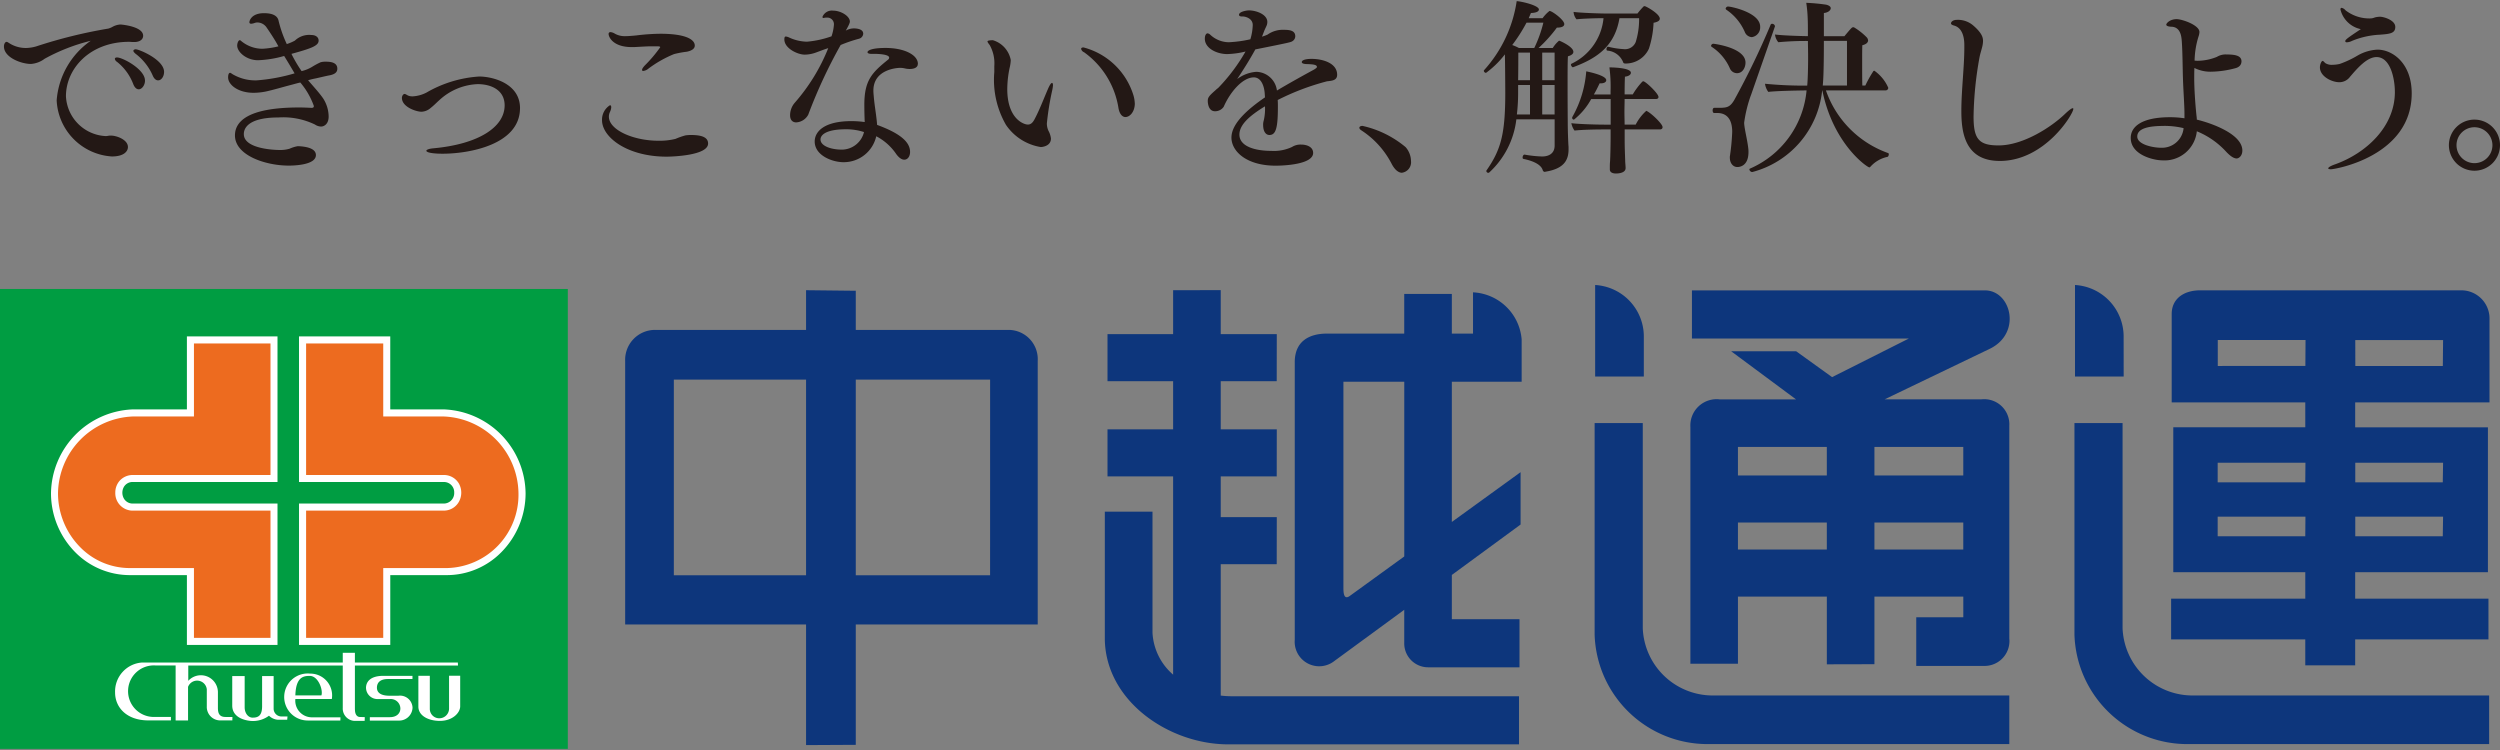<svg xmlns="http://www.w3.org/2000/svg" width="70.556mm" height="21.167mm" viewBox="0 0 200 60"><rect x="0" y="0" width="200" height="60" fill="#808080" stroke="none"/><g id="e184598c-bc6e-430e-ba33-6967d174631c" data-name="レイヤー 2"><g id="a9758772-1476-45dd-ac42-ba21c1c7ff04" data-name="レイヤー 1"><path d="M80.685,26.392H68.462V23.261l-3.977-.045v3.176H52.42a2.392,2.392,0,0,0-2.407,2.49V49.958H64.485v9.649l3.977-.021V49.958H83.017V28.882a2.342,2.342,0,0,0-2.332-2.49M53.907,30.366H64.485V46.022H53.907Zm25.3,15.656H68.462V30.366H79.209Z" style="fill:#0d367c"/><path d="M97.658,55.644V45.135h4.479l.006-3.766H97.658V38.11h4.479l.006-3.763H97.658V30.494h4.479l.006-3.763H97.658V23.21l-3.808.007v3.514H88.6v3.763H93.85v3.853H88.6V38.11H93.85V53.971a4.747,4.747,0,0,1-1.65-3.348V40.932H88.386V51.214c.131,4.95,5.2,8.334,9.872,8.334h23.263V55.7H98.546a7.715,7.715,0,0,1-.888-.054" style="fill:#0d367c"/><path d="M117.841,23.387v3.3h-1.694V23.515h-3.808v3.172h-6.177c-1.4,0-2.582.591-2.582,2.286V51.185a1.961,1.961,0,0,0,3.173,1.692l5.586-4.093V51.44a1.913,1.913,0,0,0,1.947,1.944h7.274V49.535h-5.413V45.994l5.5-4.033V37.773l-5.5,3.983V30.537h5.585V27.153a4.1,4.1,0,0,0-3.891-3.766m-5.5,21.129-4.357,3.158c-.466.339-.511-.214-.511-.635v-16.5h4.868Z" style="fill:#0d367c"/><path d="M131.506,26.863a4.129,4.129,0,0,0-3.894-4.063v7.322h3.894Z" style="fill:#0d367c"/><path d="M131.422,50.261V33.845H127.57V50.768a9.039,9.039,0,0,0,9.1,8.759h24.074V55.636H136.88a5.6,5.6,0,0,1-5.458-5.375" style="fill:#0d367c"/><path d="M169.89,26.863A4.129,4.129,0,0,0,166,22.8v7.322h3.894Z" style="fill:#0d367c"/><path d="M169.806,50.261V33.845h-3.85V50.768a9.037,9.037,0,0,0,9.1,8.759h24.076V55.636H175.264a5.6,5.6,0,0,1-5.458-5.375" style="fill:#0d367c"/><path d="M158.8,23.231H135.355v3.852h17.351l-6.138,3.087L143.692,28.1h-5.2l5.194,3.853H137.6a2.1,2.1,0,0,0-2.369,2.2V53.1h3.805V47.729h7.111v5.416l3.808-.009V47.729h7.109v1.65H153.3v3.894h5.5a1.988,1.988,0,0,0,1.944-2.2V34.064a2.011,2.011,0,0,0-2.244-2.116h-7.732l8.453-4.063c2.541-1.271,1.65-4.654-.421-4.654M146.146,38.038h-7.111V35.753h7.111Zm-7.111,3.767h7.111v2.16h-7.111Zm10.919,0h7.108v2.16h-7.108Zm7.109-3.767h-7.109V35.753h7.109Z" style="fill:#0d367c"/><rect y="23.118" width="45.425" height="36.791" style="fill:#009d42"/><path d="M14.952,26.912v5.839H10.625A6.807,6.807,0,0,0,4.08,39.464a6.712,6.712,0,0,0,1.944,4.719,6.135,6.135,0,0,0,4.345,1.826h4.583v5.585H22.2V40.283H10.666a.81.81,0,0,1-.754-.4.948.948,0,0,1-.006-.923.808.808,0,0,1,.76-.4H22.2V26.912Z" style="fill:#fff"/><path d="M31.221,26.912h-7.3v11.65h11.54a.819.819,0,0,1,.876.849.838.838,0,0,1-.876.872H23.922V51.594h7.3V46.009h4.535A6.116,6.116,0,0,0,40.1,44.183a6.71,6.71,0,0,0,1.947-4.719A6.8,6.8,0,0,0,35.5,32.751h-4.28Z" style="fill:#fff"/><path d="M21.891,56.75V54.085h-.923V56.5c0,.8-.359.911-.76.911-.356,0-.635-.359-.635-.825v-2.5h-.994v2.357c0,1.08,1.27,1.238,1.647,1.238a2.147,2.147,0,0,0,1.294-.425,1.11,1.11,0,0,0,.686.321h.771L23,57.317h-.451a.628.628,0,0,1-.656-.567" style="fill:#fff"/><path d="M23.629,55.918h2.917a1.744,1.744,0,0,0-1.736-2.03,1.881,1.881,0,1,0-.181,3.752h2.6l.006-.255H24.917a1.33,1.33,0,0,1-1.288-1.467m1.152-1.846c.685,0,1.083,1.143.931,1.561H23.629c.041-1.48.65-1.561,1.152-1.561" style="fill:#fff"/><path d="M28.392,56.769V53.24H36.64L36.628,53H28.392v-.775h-.971V53H11.385a2.32,2.32,0,0,0-2.178,2.4c0,1.214.95,2.232,2.656,2.232h1.811v-.276h-1.4a2.062,2.062,0,1,1,.2-4.117h1.576v4.4h.994V54.95a.778.778,0,0,1,1.5.193v1.374a1.077,1.077,0,0,0,1.1,1.116h.944l.006-.276h-.555c-.529,0-.606-.353-.606-.736V55.354a1.363,1.363,0,0,0-2.371-.888V53.24H27.421v3.4a.989.989,0,0,0,.915,1.03h.837l.011-.3-.388-.012c-.2,0-.4-.157-.4-.6" style="fill:#fff"/><path d="M29.282,55.037a.916.916,0,0,0,.926.888h.976a.77.77,0,0,1,.846.748c0,.38-.282.7-.843.7h-1.6v.273h2.3a1.071,1.071,0,0,0,1.116-1.026,1,1,0,0,0-1.128-.962h-.7c-.78,0-1.021-.294-1.021-.644s.2-.692.882-.692h1.962v-.255H30.68c-1.128,0-1.4.537-1.4.973" style="fill:#fff"/><path d="M35.925,54.056v2.651a.777.777,0,0,1-.748.754.752.752,0,0,1-.792-.763V54.062H33.47v2.466c0,.731.8,1.143,1.722,1.143,1,0,1.623-.635,1.623-1.169V54.056Z" style="fill:#fff"/><path d="M21.639,51.03H15.516V45.445H10.369a5.557,5.557,0,0,1-3.944-1.662,6.14,6.14,0,0,1-1.784-4.319,6.234,6.234,0,0,1,5.98-6.146h4.895V27.477h6.123V38H10.666a1.406,1.406,0,0,0-1.08.445,1.421,1.421,0,0,0-.362.968,1.392,1.392,0,0,0,1.442,1.436H21.639Z" style="fill:#ed6b1f"/><path d="M30.659,45.445v5.586H24.488V40.848H35.461a1.382,1.382,0,0,0,1.24-.686,1.5,1.5,0,0,0,.006-1.487A1.386,1.386,0,0,0,35.461,38H24.488V27.477h6.171v5.841H35.5a6.226,6.226,0,0,1,5.978,6.147,5.862,5.862,0,0,1-5.722,5.98Z" style="fill:#ed6b1f"/><path d="M199.161,32.194V25.552a2.256,2.256,0,0,0-2.244-2.327h-20.9c-1.267,0-2.282.635-2.282,1.9v7.064h10.688v1.991h-10.56V45.778h10.56v2.114H173.689V51.15h10.733v2.075h3.992V51.15h10.663V47.892H188.414V45.778h10.619V34.185H188.414V32.194ZM184.422,42.9h-7.008V41.335h7.022Zm0-4.315h-7.008V37.02h7.022Zm11,4.315h-7V41.335h7.025Zm0-4.315h-7V37.02h7.025Zm-7-11.382h7.025l-.021,2.074h-7Zm-11,2.074V27.2h7.022l-.014,2.074Z" style="fill:#0d367c"/><path d="M11.452,2.862c0,.282-.252.5-.712.5h-.089c-.116,0-.22-.017-.324-.017-3.125,0-5.051,2.134-5.051,4.357A3.35,3.35,0,0,0,8.46,10.887c.119,0,.176-.026.327-.041h.086c.448,0,1.362.323,1.362.917,0,.312-.279.754-1.285.754A4.719,4.719,0,0,1,4.534,8.032,6.391,6.391,0,0,1,7.258,3.263,14.99,14.99,0,0,0,3.572,4.7a2.079,2.079,0,0,1-1.1.416C1.705,5.115.316,4.6.316,3.72c0-.238.119-.371.205-.371.1,0,.193.107.43.225a2.46,2.46,0,0,0,1.11.265,3.088,3.088,0,0,0,.846-.131A38.94,38.94,0,0,1,8.668,2.286a1.528,1.528,0,0,0,.353-.151A1.474,1.474,0,0,1,9.63,1.96c.074,0,1.822.145,1.822.9M11.6,6.444c0,.371-.25.7-.5.7-.16,0-.326-.119-.445-.43A4.145,4.145,0,0,0,9.363,4.949a.366.366,0,0,1-.175-.235c0-.074.056-.119.175-.119.445,0,2.235.947,2.235,1.849m1.528-.694c0,.371-.222.679-.475.679-.163,0-.326-.118-.445-.412A4.4,4.4,0,0,0,10.844,4.3c-.119-.1-.175-.179-.175-.238s.086-.119.19-.119c.267,0,2.267.828,2.267,1.808" style="fill:#231815"/><path d="M26.986,5.5c0,.253-.163.431-.59.52-.33.059-.98.222-1.214.267a5.192,5.192,0,0,0-.534.134c.415.487.9,1.006,1.213,1.466a2.731,2.731,0,0,1,.431,1.437c0,.62-.386.8-.609.8a.916.916,0,0,1-.489-.163,5.829,5.829,0,0,0-2.918-.564c-2.754,0-2.769,1.127-2.769,1.335C19.507,11.9,21.92,12,22.4,12a2.641,2.641,0,0,0,.757-.1,2.821,2.821,0,0,1,.665-.207c.445.015,1.451.1,1.451.712,0,.8-1.748.843-2.176.843-1.855,0-4.3-.816-4.3-2.416,0-1.036.89-2.235,5.14-2.235.342,0,.65.015.965.03.086,0,.205,0,.205-.134V8.475A5.963,5.963,0,0,0,24.024,6.6c-.252.056-.5.13-.786.205-.638.163-1.363.386-1.986.519a5.151,5.151,0,0,1-.961.1c-1.259,0-2.042-.653-2.042-1.229,0-.148.026-.371.16-.371.062,0,.133.089.314.178a3.607,3.607,0,0,0,1.79.428,14.318,14.318,0,0,0,3.054-.562c-.267-.459-.549-.931-.834-1.391a8.686,8.686,0,0,1-2.086.341c-.947,0-1.671-.668-1.671-1.172,0-.205.1-.431.205-.431.062,0,.1.06.2.134A2.653,2.653,0,0,0,21,3.9a6.643,6.643,0,0,0,1.273-.193l-.2-.356c-.21-.353-.489-.784-.727-1.125a.907.907,0,0,0-.771-.43.776.776,0,0,0-.179.032A1.142,1.142,0,0,1,20.1,1.9c-.1,0-.149-.048-.149-.119,0-.148.19-.727,1.17-.727.964,0,1.124.4,1.169.623a9.57,9.57,0,0,0,.653,1.849,3.822,3.822,0,0,0,.65-.279A1.64,1.64,0,0,1,24.9,2.8c.415,0,.59.223.59.445,0,.413-.56.62-2.175,1.065a10.846,10.846,0,0,0,.813,1.378,2.938,2.938,0,0,0,.843-.342,5.767,5.767,0,0,1,.683-.368,1.509,1.509,0,0,1,.412-.044c.386,0,.92.059.92.56" style="fill:#231815"/><path d="M41.6,8.652c0,2.918-4.057,3.645-6.191,3.645-.813,0-1.3-.1-1.3-.237,0-.089.234-.164.531-.193,3.642-.327,5.731-1.7,5.731-3.437,0-1.229-1.08-1.7-2.163-1.7A4.789,4.789,0,0,0,35.16,8c-.22.193-.458.445-.71.638a1.154,1.154,0,0,1-.739.3c-.4,0-1.558-.371-1.558-1.11,0-.149.107-.312.211-.312.086,0,.19.089.294.133a.879.879,0,0,0,.353.06,2.727,2.727,0,0,0,1.1-.3,9.637,9.637,0,0,1,4.217-1.288c1.084,0,3.274.549,3.274,2.531" style="fill:#231815"/><path d="M56.648,11.482c0,.977-2.962,1.051-3.316,1.051-3.154,0-5.17-1.555-5.17-2.917a1.363,1.363,0,0,1,.638-1.2c.06,0,.1.074.1.163a1.013,1.013,0,0,1-.1.371.894.894,0,0,0-.089.383c0,1.053,1.941,1.926,3.969,1.926a5.293,5.293,0,0,0,1.362-.149,5.663,5.663,0,0,1,.8-.281,3.381,3.381,0,0,1,.416-.03c.768,0,1.389.133,1.389.682M55.582,3.647c0,.223-.2.4-.635.49a7.734,7.734,0,0,0-1.024.19,9.233,9.233,0,0,0-2.042,1.157.807.807,0,0,1-.415.193c-.075,0-.1-.03-.1-.089,0-.077.077-.208.267-.4a10.821,10.821,0,0,0,1.184-1.406c0-.06-.074-.075-.223-.075h-.679c-.46.015-.843.045-1.2.06h-.175c-1.511,0-1.852-.817-1.852-1.051a.14.14,0,0,1,.148-.148A.822.822,0,0,1,49.2,2.7a1.615,1.615,0,0,0,.813.193c.253,0,.609-.032.891-.059A16.777,16.777,0,0,1,52.828,2.7c1.986,0,2.754.443,2.754.947" style="fill:#231815"/><path d="M69.06,2.683a.447.447,0,0,1-.341.416,11.313,11.313,0,0,0-1.467.5,40.128,40.128,0,0,0-2.591,5.572,1.162,1.162,0,0,1-.964.62c-.264,0-.49-.16-.49-.576a1.534,1.534,0,0,1,.4-1.024,15.1,15.1,0,0,0,2.653-4.339c-.3.089-.549.193-.92.326a2.716,2.716,0,0,1-.962.193c-.564,0-1.629-.5-1.629-1.214,0-.193.044-.237.119-.237a.879.879,0,0,1,.282.089,3.545,3.545,0,0,0,1.4.326,7.823,7.823,0,0,0,1.971-.43,3.63,3.63,0,0,0,.193-.932.529.529,0,0,0-.576-.564.718.718,0,0,0-.178.015.671.671,0,0,0-.074.015.078.078,0,0,1-.089-.089.809.809,0,0,1,.846-.5c.635,0,1.347.446,1.347.876,0,.03,0,.163-.329.724a1.324,1.324,0,0,1,.653-.178c.074,0,.742,0,.742.415m4.369,2.431c0,.294-.312.4-.635.4a1.605,1.605,0,0,1-.4-.045,1.692,1.692,0,0,0-.4-.044c-.1,0-2.119.059-2.119,1.822,0,.149.015.3.03.46.059.739.222,1.585.267,2.28,1.778.653,2.638,1.335,2.638,2.163,0,.368-.2.621-.463.621-.19,0-.427-.134-.679-.5A4.355,4.355,0,0,0,70.1,10.9a2.663,2.663,0,0,1-2.624,2.075c-.888,0-2.3-.535-2.3-1.657,0-.756.7-1.629,2.95-1.629a7.892,7.892,0,0,1,1.051.074c-.015-.356-.03-.875-.03-1.38,0-1.938.59-2.561,1.9-3.612a.209.209,0,0,0,.086-.163c0-.282-.991-.3-1.184-.3H69.7c-.2,0-.3-.059-.3-.134,0-.1.223-.338,1.452-.338,1.5,0,2.579.561,2.579,1.273M67.7,10.341c-2.016,0-2.06.694-2.06.813,0,.52.831.816,1.718.816a1.838,1.838,0,0,0,1.763-1.406,4.64,4.64,0,0,0-1.421-.223" style="fill:#231815"/><path d="M83.749,9.882a1.4,1.4,0,0,0,.134.593,1.673,1.673,0,0,1,.193.606c0,.653-.784.683-.814.683a4.166,4.166,0,0,1-2.786-1.778,7.225,7.225,0,0,1-.932-4.221V5.29A2.971,2.971,0,0,0,79.173,3.6C79.057,3.453,79,3.367,79,3.308c0-.092.43-.092.43-.092A2.054,2.054,0,0,1,80.861,4.8a3.054,3.054,0,0,1-.089.621,8.463,8.463,0,0,0-.19,1.7c0,2.4,1.333,2.844,1.642,2.844.237,0,.386-.149.519-.386.4-.739.739-1.641,1.11-2.5q.2-.446.312-.445c.044,0,.074.074.074.193a2.869,2.869,0,0,1-.059.386,22.113,22.113,0,0,0-.431,2.665m7.037-1.615c0,.668-.386,1.1-.757,1.1-.044,0-.442,0-.56-.771A6.789,6.789,0,0,0,86.726,4.18a.384.384,0,0,1-.234-.267c0-.074.056-.119.19-.119a5.686,5.686,0,0,1,4,3.853,2.551,2.551,0,0,1,.1.62" style="fill:#231815"/><path d="M106.971,5.986c0,.46-.442.475-.813.519A19.645,19.645,0,0,0,102.216,8c.015.178.015.371.015.564,0,1.716-.175,2.235-.68,2.235-.267,0-.5-.252-.5-.813a1.113,1.113,0,0,1,.047-.342,4.037,4.037,0,0,0,.1-1.139c-1.258.768-2.045,1.481-2.045,2.264,0,.917,1.188,1.3,2.55,1.3a3.416,3.416,0,0,0,1.656-.311,1.269,1.269,0,0,1,.712-.193c.517,0,.98.208.98.668,0,.92-2.327,1.021-2.992,1.021-2.371,0-3.544-1.17-3.544-2.25,0-1.128,1.321-2.282,2.683-3.215l-.015-.222c-.029-.695-.3-1.377-.872-1.377-.905,0-1.9,1.169-2.416,2.353A.827.827,0,0,1,97.2,8.9c-.563,0-.578-.74-.578-.828,0-.283.118-.416.638-.873.074-.077.16-.133.208-.178a14.433,14.433,0,0,0,2.175-2.9,6.767,6.767,0,0,1-1.466.205c-.828,0-1.79-.457-1.79-1.229,0-.3.119-.43.22-.43a.4.4,0,0,1,.222.119,2.2,2.2,0,0,0,1.467.593,9.8,9.8,0,0,0,1.733-.237A4.331,4.331,0,0,0,100.219,2c0-.534-.594-.682-.787-.682h-.086c-.1,0-.225-.03-.225-.134,0-.249.593-.353.8-.353.561,0,1.466.311,1.466.931a.842.842,0,0,1-.044.253c-.06.148-.134.282-.193.43s-.119.312-.19.487a3.459,3.459,0,0,0,.442-.163,2.124,2.124,0,0,1,1.333-.383c.445,0,.887.059.887.516a.461.461,0,0,1-.22.386c-.133.089-.148.1-2.976.665-.46.846-1.01,1.707-1.452,2.372a2.9,2.9,0,0,1,1.523-.579,1.7,1.7,0,0,1,1.644,1.409l.015.087c.831-.5,2.089-1.2,2.932-1.657.164-.092.267-.178.267-.222,0-.163-.2-.223-.857-.238-.253-.015-.356-.074-.356-.163,0-.059.074-.252.8-.252.8,0,2.03.3,2.03,1.273" style="fill:#231815"/><path d="M112.168,13.822c-.282,0-.576-.223-.828-.7a7.038,7.038,0,0,0-2.431-2.694c-.119-.075-.16-.149-.16-.208,0-.089.1-.149.252-.149a8.132,8.132,0,0,1,3.449,1.7,1.727,1.727,0,0,1,.43,1.113.842.842,0,0,1-.712.932" style="fill:#231815"/><path d="M125.87,4.151c0,.134-.119.264-.434.353-.029.356-.029,1.306-.029,2.283,0,1.5.014,3.11.014,3.11,0,.445.03,1.481.063,1.852v.208c0,.976-.5,1.552-1.823,1.775-.029,0-.044.017-.074.017-.089,0-.151-.062-.178-.166-.119-.353-.593-.679-1.54-.872-.045-.015-.06-.06-.06-.119,0-.089.06-.223.149-.223h.015a9.192,9.192,0,0,0,1.392.149c.561,0,1.006-.253,1.006-.873v-2.1h-3.063a6.843,6.843,0,0,1-2.149,4.235.133.133,0,0,1-.089.045.158.158,0,0,1-.163-.134c0-.03,0-.044.015-.059,1.139-1.642,1.5-2.873,1.5-6.177,0-.531-.014-2.368-.029-3.107a7.487,7.487,0,0,1-1.511,1.481.191.191,0,0,1-.178-.163.114.114,0,0,1,.03-.06A10.528,10.528,0,0,0,121.335.091c.474.032,1.777.356,1.777.668,0,.148-.19.267-.638.281-.056.134-.118.283-.175.413h1.11a2.726,2.726,0,0,1,.531-.561c.015-.015.015-.015.03-.015.193,0,1.172.71,1.172,1.051,0,.163-.163.282-.593.282a10.994,10.994,0,0,1-1.466,1.629h1.139a2.422,2.422,0,0,1,.46-.549.084.084,0,0,1,.075-.029c.014,0,1.113.46,1.113.89m-3.749-2.339a13.019,13.019,0,0,1-1.143,1.79,3.989,3.989,0,0,1,.535.237h1.228a10.1,10.1,0,0,0,.728-2.027ZM122.4,6.8h-.95v.638a14.742,14.742,0,0,1-.1,1.719H122.4Zm0-2.591h-.935c0,.591,0,1.466-.015,2.206h.95Zm1.968,0h-.991V6.418h.991Zm0,2.591h-.991V9.155h.991Zm8.414-5.3c0,.13-.119.252-.5.323v.06a7.62,7.62,0,0,1-.371,2.015,2.036,2.036,0,0,1-1.863,1.184c-.152,0-.181-.045-.208-.134a1.488,1.488,0,0,0-1.259-.9c-.047-.015-.062-.059-.062-.119,0-.089.048-.192.119-.192h.015a6.3,6.3,0,0,0,1.243.192.916.916,0,0,0,.965-.578,6.083,6.083,0,0,0,.267-1.79V1.453h-1.57c-.371,2.193-1.719,3.188-3.719,3.927h-.015c-.044,0-.148-.119-.148-.208a.082.082,0,0,1,.044-.074,4.5,4.5,0,0,0,2.562-3.645c-.546,0-1.7.033-2.161.092a1.029,1.029,0,0,1-.235-.593c.487.074,2.114.133,2.829.133h2.279a6.081,6.081,0,0,1,.46-.534.145.145,0,0,1,.119-.059c.1,0,1.214.608,1.214,1.009m.22,8.663c0,.1-.06.19-.22.19h-2.814v.787c0,.709.027,1.184.042,1.718,0,.148.033.416.033.591,0,.4-.609.43-.772.43-.327,0-.49-.131-.49-.323v-.194c0-.106,0-.237.015-.415.033-.445.048-1.644.048-1.956v-.638h-.5c-.623,0-1.778.018-2.386.092a1.4,1.4,0,0,1-.253-.594c.327.06,1.8.119,2.725.119h.419V7.926h-1.559a5.463,5.463,0,0,1-1.377,1.644.143.143,0,0,1-.145-.133.16.16,0,0,1,.012-.074A8.76,8.76,0,0,0,126.9,5.706c.2.045,1.6.324,1.6.71,0,.133-.145.252-.442.252h-.089c-.134.282-.282.591-.46.89h1.336V7.291a11.532,11.532,0,0,0-.092-1.9c.044,0,1.718,0,1.718.43,0,.145-.163.279-.475.312-.015.249-.027.783-.027,1.421h.65a5.87,5.87,0,0,1,.769-1.024c.033-.014.048-.029.074-.029.178,0,1.217.979,1.217,1.258,0,.1-.074.163-.225.163h-2.485c0,.342-.014.7-.014,1.054,0,.338.014.68.014.991h.888a3.74,3.74,0,0,1,.846-1.1c.026,0,.041.018.071.033.371.193,1.229,1.021,1.229,1.258" style="fill:#231815"/><path d="M139.64,5.009c0,.386-.225.846-.682.846a.624.624,0,0,1-.561-.371,3.95,3.95,0,0,0-1.455-1.733.1.1,0,0,1-.056-.089.191.191,0,0,1,.19-.163c.015,0,2.564.3,2.564,1.51m.428,2.621a10.729,10.729,0,0,0-.535,2.179c0,.43.253,1.347.33,2.071a1.894,1.894,0,0,1,.015.282c0,1.155-.742,1.2-.891,1.2-.338,0-.6-.3-.6-.754a.714.714,0,0,1,.015-.178,17.887,17.887,0,0,0,.175-1.881c0-1.5-.947-1.511-1.244-1.511h-.208c-.071,0-.115-.1-.115-.205s.044-.208.133-.208h.249c.713,0,.98,0,1.348-.623a62.1,62.1,0,0,0,2.9-6,.136.136,0,0,1,.133-.1.24.24,0,0,1,.226.193c0,.015,0,.015-1.929,5.538m.742-5.494a.782.782,0,0,1-.665.832.644.644,0,0,1-.564-.416A4.112,4.112,0,0,0,138.1.774a.121.121,0,0,1-.048-.089.2.2,0,0,1,.2-.163c.22,0,2.562.472,2.562,1.614M151.1,12.355c0,.089-.045.178-.1.193a2.523,2.523,0,0,0-1.333.754c-.044.047-.074.089-.119.089-.163,0-2.888-1.849-3.76-6.159h-.015a7.539,7.539,0,0,1-5.586,6.53h-.029a.252.252,0,0,1-.208-.208.08.08,0,0,1,.032-.059,7.56,7.56,0,0,0,4.544-6.263c-.991.012-2.457.045-3.063.119A1.432,1.432,0,0,1,141.2,6.7a31.683,31.683,0,0,0,3.378.148c.056-.608.071-1.659.071-2.282,0-.475-.015-.917-.015-1.288a23.054,23.054,0,0,0-2.368.1A1.153,1.153,0,0,1,142,2.76c.561.074,1.7.116,2.632.133V2.552c0-.282,0-.727-.015-1.054A10.456,10.456,0,0,0,144.5.225a15.179,15.179,0,0,1,1.588.148c.249.06.371.163.371.282,0,.178-.226.356-.549.386V2.893h1.644c.59-.7.6-.712.709-.712a.112.112,0,0,1,.074.015,5.071,5.071,0,0,1,1.021.813.436.436,0,0,1,.089.223c0,.133-.1.3-.46.386-.014.252-.014.756-.014,1.3,0,.742,0,1.555.014,1.926h.238a9.58,9.58,0,0,1,.638-1.142.093.093,0,0,1,.089-.042,3.235,3.235,0,0,1,1.11,1.363.212.212,0,0,1-.237.207h-4.752a8.157,8.157,0,0,0,4.989,5.019.116.116,0,0,1,.045.1m-3.348-9.079h-1.849c0,2.7-.063,3.3-.089,3.57h1.938Z" style="fill:#231815"/><path d="M159.974,12.874c-2.828,0-3.066-2.368-3.066-4.015,0-1.612.238-3.509.238-5.064V3.587c0-.62-.166-1.362-.816-1.54-.1-.03-.25-.074-.25-.178s.131-.282.487-.282a1.872,1.872,0,0,1,1.318.475c.68.593.757.946.757,1.214a2.013,2.013,0,0,1-.033.326c-.056.3-.178.621-.249.992a28.464,28.464,0,0,0-.475,4.739c0,1.793.427,2.3,2,2.3,1.971,0,4.221-1.467,5.316-2.52.312-.3.531-.457.623-.457.027,0,.042.014.042.059,0,.4-2.265,4.161-5.892,4.161" style="fill:#231815"/><path d="M179.316,4.922c0,.205-.118.457-.534.546a7.79,7.79,0,0,1-1.867.267,2.816,2.816,0,0,1-1.362-.3c-.015.3-.015.579-.015.831,0,.8.074,1.953.178,2.962a2.777,2.777,0,0,1,.03.342c1.169.279,3.642,1.154,3.642,2.472,0,.43-.282.635-.457.635-.211,0-.49-.163-.861-.564a6.5,6.5,0,0,0-2.324-1.611,2.6,2.6,0,0,1-2.8,2.324c-.561,0-2.487-.386-2.487-1.793,0-.888.858-1.656,3.14-1.656a7.523,7.523,0,0,1,1.158.086V9.113c0-.7-.092-1.882-.119-2.8-.03-.843-.03-2.072-.092-2.977-.03-.4-.086-1.2-.873-1.2-.267-.015-.371-.089-.371-.16,0-.122.3-.445.831-.445.428,0,1.823.471,1.823,1.035a1.412,1.412,0,0,1-.089.4,6.951,6.951,0,0,0-.3,1.882,1.985,1.985,0,0,0,.282.014,4.2,4.2,0,0,0,1.5-.311,1.337,1.337,0,0,1,.8-.193c.8,0,1.172.148,1.172.564m-6.223,5.152c-1.1,0-2.117.163-2.117.846,0,.65,1.274.9,1.912.9a1.736,1.736,0,0,0,1.79-1.526v-.045a6.688,6.688,0,0,0-1.585-.178" style="fill:#231815"/><path d="M192.937,7.468c0,5.019-6.1,6.073-6.47,6.073-.133,0-.208-.03-.208-.074,0-.075.178-.193.564-.327,2.473-.89,4.767-3.006,4.767-5.775,0-1.069-.353-2.8-1.466-2.8-.769,0-1.541.9-2.116,1.57a1.06,1.06,0,0,1-.861.442c-.621,0-1.553-.472-1.553-1.184,0-.237.119-.52.22-.52.059,0,.1.089.238.193a.969.969,0,0,0,.534.119,2.875,2.875,0,0,0,.593-.071,7.945,7.945,0,0,0,1.449-.683,3.508,3.508,0,0,1,1.57-.46c1.217,0,2.739,1.1,2.739,3.5m-2.561-4.695a6.672,6.672,0,0,0-2.205.49,1.071,1.071,0,0,1-.416.119c-.089,0-.133-.033-.133-.092,0-.116.148-.235,1.243-.962a2.119,2.119,0,0,1-1.629-1.57c0-.086.03-.134.092-.134a.538.538,0,0,1,.309.193,3.1,3.1,0,0,0,2.015.653.921.921,0,0,0,.323-.074,1.625,1.625,0,0,1,.448-.059c.235,0,1.2.252,1.2.816,0,.516-.442.561-1.243.62" style="fill:#231815"/><path d="M197.958,13.657A2.044,2.044,0,1,1,200,11.615a2.046,2.046,0,0,1-2.042,2.042m0-3.479a1.437,1.437,0,1,0,1.437,1.437,1.446,1.446,0,0,0-1.437-1.437" style="fill:#231815"/><rect width="200" height="60" style="fill:none"/></g></g></svg>